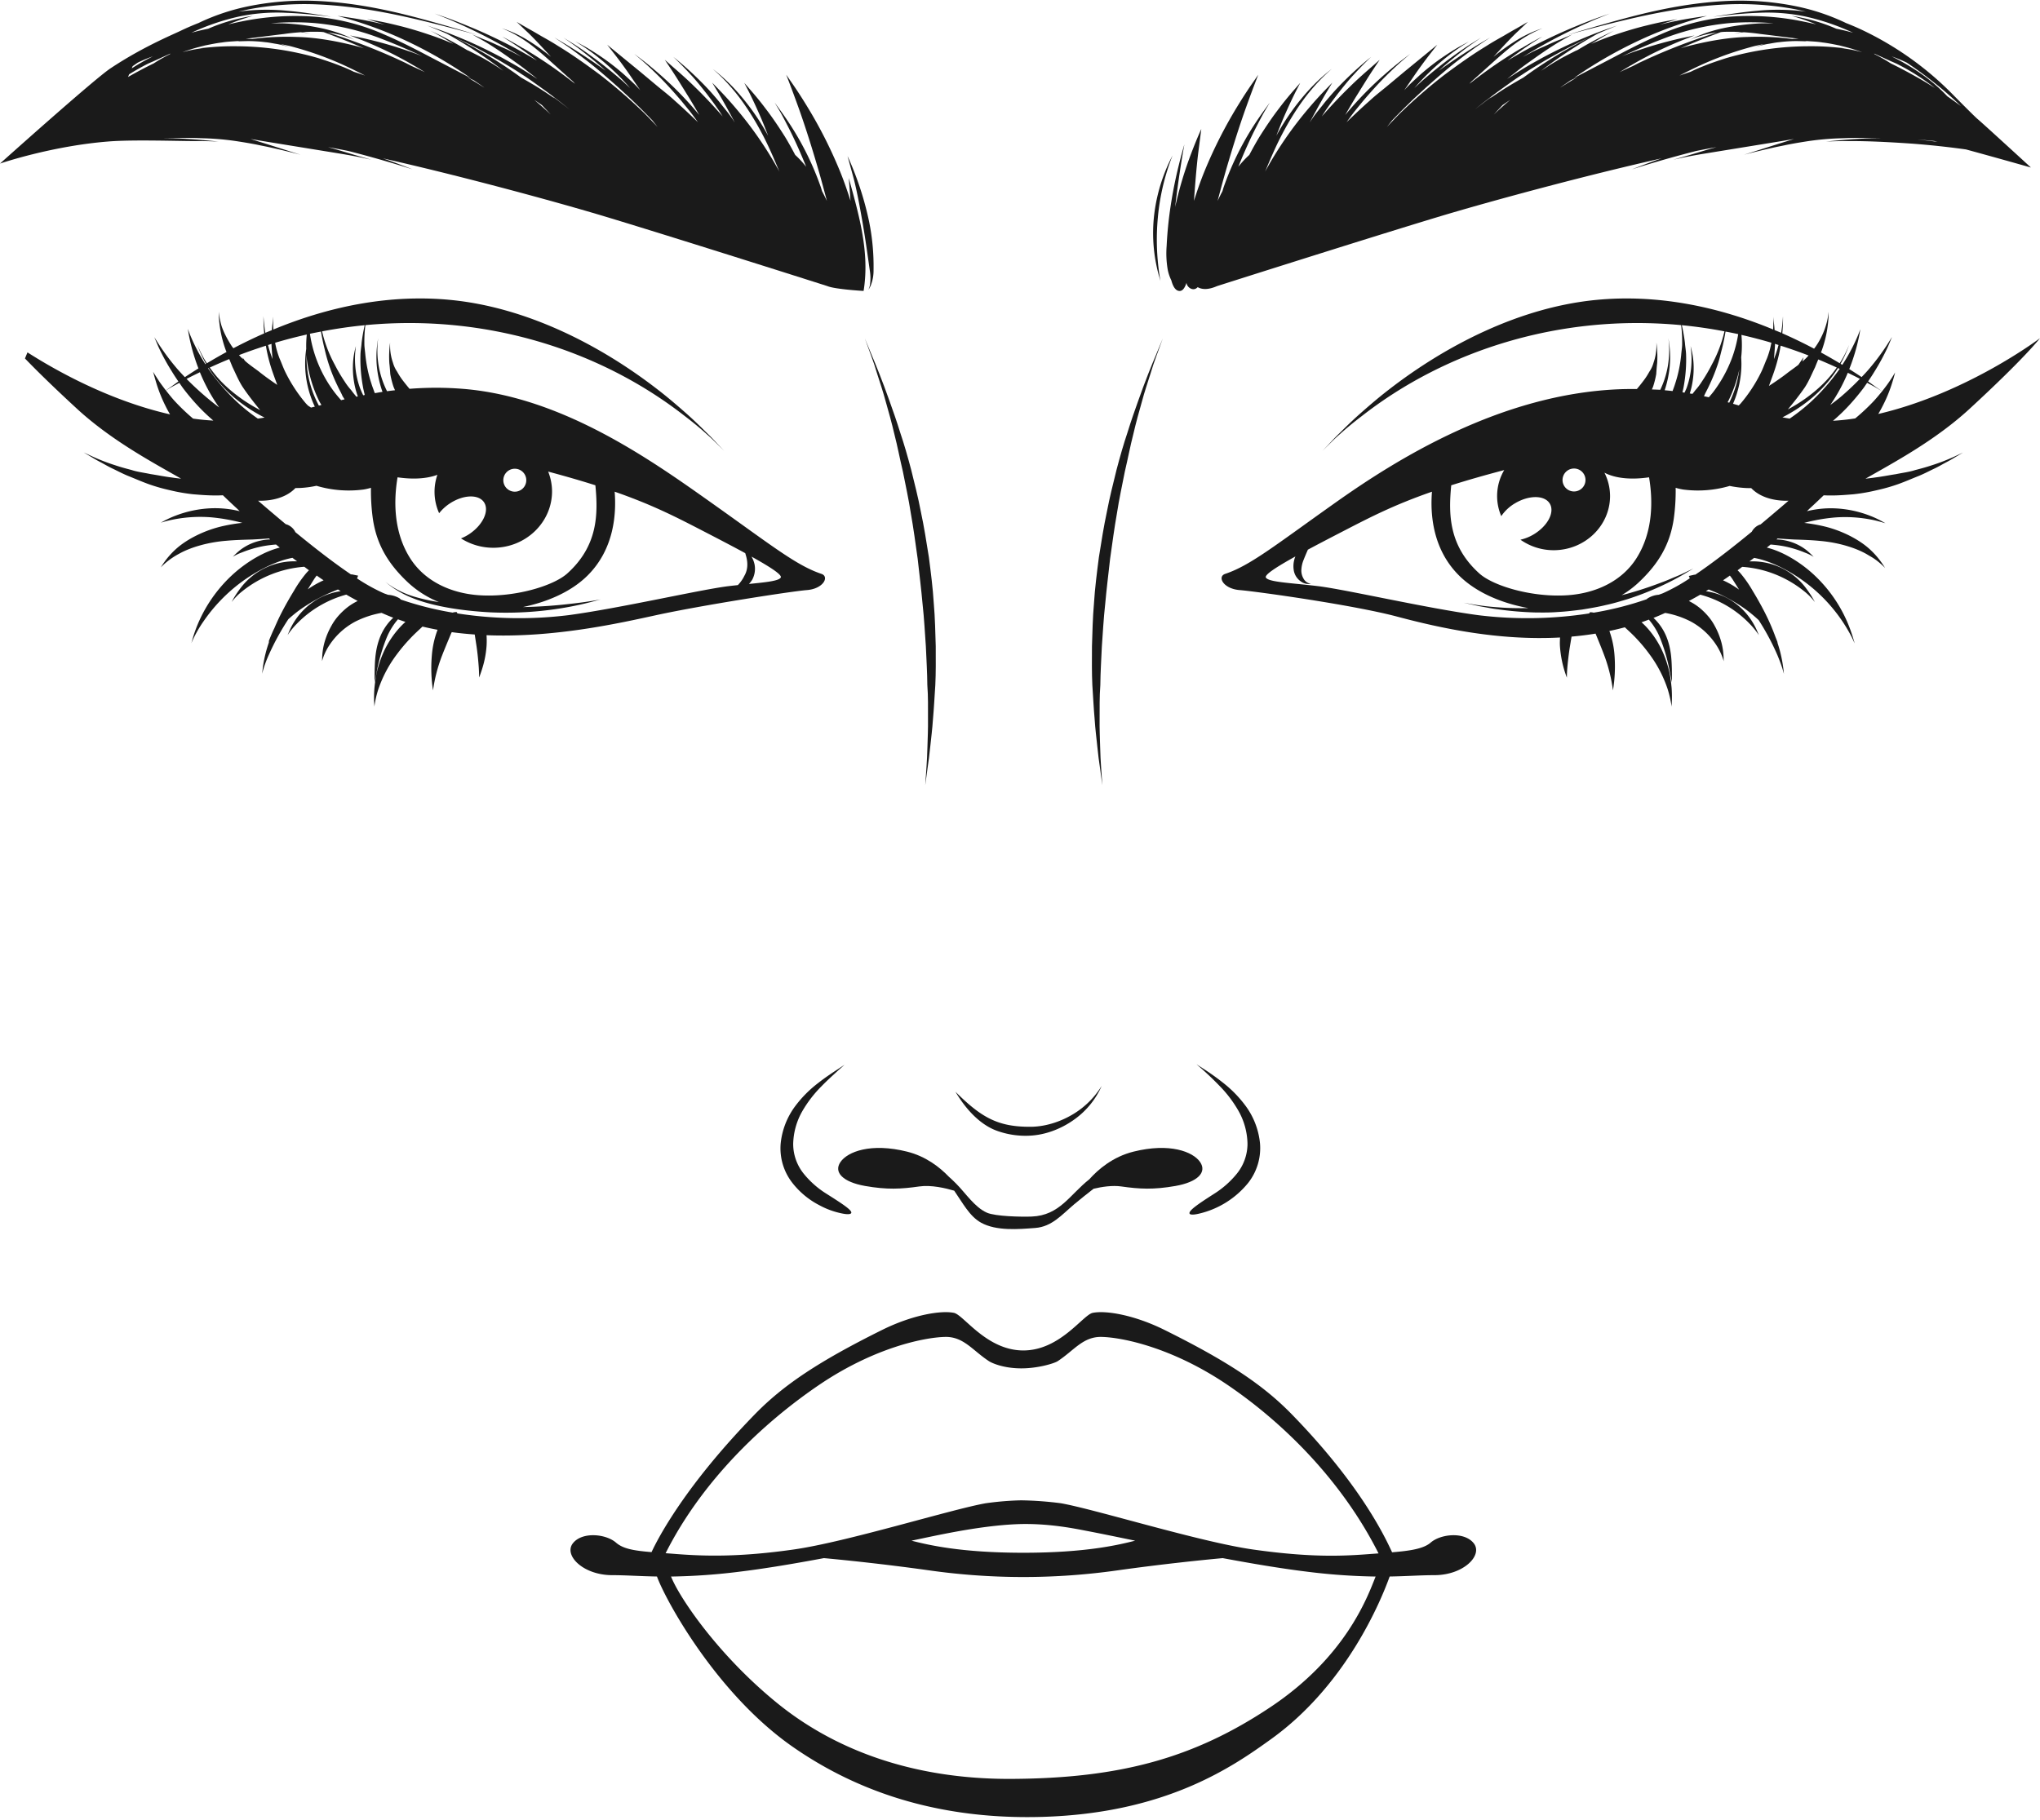 <?xml version="1.0" encoding="UTF-8"?>
<!DOCTYPE svg PUBLIC '-//W3C//DTD SVG 1.0//EN'
          'http://www.w3.org/TR/2001/REC-SVG-20010904/DTD/svg10.dtd'>
<svg height="1071.0" preserveAspectRatio="xMidYMid meet" version="1.0" viewBox="0.0 -0.4 1200.0 1071.0" width="1200.0" xmlns="http://www.w3.org/2000/svg" xmlns:xlink="http://www.w3.org/1999/xlink" zoomAndPan="magnify"
><g data-name="Layer 2"
  ><g data-name="Layer 1" fill="#1a1a1a" id="change1_1"
    ><path d="M666.707,677.229c-12.062,3.015-20.707,10.414-25.947,16.275-11.542,9.106-17.428,21.272-33.899,21.911-5.993.233-21.302-.064-26.352-2.285-7.175-3.155-12.747-11.782-18.078-17.089-1.561-1.554-2.965-2.928-4.348-4.12-5.326-5.551-13.466-11.942-24.467-14.693-21.326-5.331-35.034,0-39.223,6.093-4.189,6.093,1.523,11.805,14.471,14.09,12.947,2.285,21.211,1.815,31.874.291,7.039-1.006,15.54,1.002,20.561,2.491,4.897,7.025,8.988,15.081,15.812,18.837,9.025,4.967,21.918,3.848,31.818,3.099,9.827-.743,15.557-7.681,22.878-13.875,3.765-3.185,7.616-6.168,11.448-9.196,4.87-1.155,11.035-2.114,16.333-1.357,10.663,1.523,18.927,1.994,31.874-.291,12.947-2.284,18.66-7.997,14.471-14.09C701.741,677.229,688.032,671.897,666.707,677.229Z"
      /><path d="M703.815,625.812a184.703,184.703,0,0,1,13.581,12.733,71.343,71.343,0,0,1,11.192,14.81,40.818,40.818,0,0,1,5.237,19.396,28.118,28.118,0,0,1-6.402,17.608,54.506,54.506,0,0,1-13.056,11.542c-8.945,5.73-15.434,10.042-14.613,11.782.337.757,2.371.782,5.626.001a52.456,52.456,0,0,0,28.858-18.091A33.218,33.218,0,0,0,741.189,672.449a44.54,44.54,0,0,0-8.242-21.833,69.994,69.994,0,0,0-13.718-14.094,135.824,135.824,0,0,0-11.097-7.916C705.387,626.829,703.815,625.812,703.815,625.812Z"
      /><path d="M483.174,638.818c3.846-3.967,7.357-7.037,9.747-9.264,2.431-2.181,3.823-3.431,3.823-3.431s-1.558,1.036-4.277,2.843c-2.743,1.786-6.663,4.34-11.128,7.828A69.355,69.355,0,0,0,467.562,650.733a44.215,44.215,0,0,0-8.344,21.719,33.05,33.05,0,0,0,6.87,23.135,48.009,48.009,0,0,0,15.813,13.117,47.16,47.16,0,0,0,13.108,4.828c3.283.714,5.342.633,5.718-.214.749-1.58-5.791-5.758-14.76-11.44a53.347,53.347,0,0,1-13.064-11.523,27.922,27.922,0,0,1-6.322-17.6,40.518,40.518,0,0,1,5.339-19.282A70.731,70.731,0,0,1,483.174,638.818Z"
      /><path d="M637.494,650.715c-7.263,6.167-19.213,11.924-31.601,11.873-18.769.063-28.597-5.367-43.871-20.616,8.882,14.905,18.187,20.719,24.251,22.919a49.466,49.466,0,0,0,19.827,2.913c13.912-.78,26.087-8.349,32.826-15.574a46.828,46.828,0,0,0,7.089-9.629,37.6,37.6,0,0,0,2.012-4.027,41.445,41.445,0,0,1-2.526,3.696A48.73,48.73,0,0,1,637.494,650.715Z"
      /><path d="M685.153,101.141a100.421,100.421,0,0,0-6.365,26.125,93.316,93.316,0,0,0,1.143,26.874c.664,3.38,1.3,6.09,1.873,7.926.524,1.837.816,2.865.816,2.865a140.235,140.235,0,0,1-1.521-37.441,132.897,132.897,0,0,1,5.029-26.009c1.973-6.531,3.642-10.446,3.642-10.446A95.653,95.653,0,0,0,685.153,101.141Z"
      /><path d="M512.342,208.628c1.2,3.17,2.537,7.098,3.904,11.719,1.45,4.59,3.24,9.767,4.799,15.624,1.667,5.82,3.454,12.201,5.072,19.129,1.782,6.883,3.191,14.355,5.027,22.118,1.536,7.833,3.356,16.011,4.668,24.593,1.532,8.543,2.699,17.45,3.993,26.553,1.02,9.141,2.121,18.047,2.888,26.687.958,8.622,1.357,16.984,1.936,24.938.351,7.966.808,15.54.859,22.641.545,7.105.364,13.725.393,19.776.086,6.056-.191,11.524-.321,16.337-.111,4.815-.347,8.954-.583,12.336-.457,6.767-.71,10.512-.71,10.512s.502-3.721,1.409-10.444c.5-3.36,1.072-7.478,1.538-12.282.495-4.8,1.217-10.263,1.611-16.332.549-6.065.889-12.718,1.363-19.877.354-7.161.277-14.818.249-22.883-.256-8.053-.388-16.532-1.162-25.277-.527-8.768-1.677-17.791-2.871-27.024-1.451-9.198-2.876-18.175-4.72-26.758-1.63-8.621-3.769-16.821-5.679-24.643-2.056-7.792-4.171-15.148-6.465-21.935-2.107-6.84-4.338-13.122-6.389-18.845-4.069-11.455-7.746-20.574-10.4-26.821-2.583-6.27-4.013-9.741-4.013-9.741S510.024,202.256,512.342,208.628Z"
      /><path d="M647.255,402.63c.064-7.101.533-14.677.895-22.642.589-7.954.998-16.316,1.961-24.938.773-8.639,1.877-17.545,2.898-26.686,1.294-9.103,2.458-18.011,3.984-26.555,1.307-8.583,3.121-16.763,4.648-24.598,1.826-7.766,3.229-15.241,5.005-22.126,1.611-6.932,3.393-13.315,5.055-19.137,1.554-5.858,3.34-11.038,4.785-15.631,1.371-4.621,2.718-8.545,3.914-11.717,2.325-6.37,3.612-9.897,3.612-9.897s-1.434,3.47-4.023,9.739c-2.658,6.247-6.346,15.363-10.397,26.827-2.046,5.726-4.271,12.009-6.372,18.852-2.288,6.79-4.396,14.148-6.443,21.943-1.901,7.824-4.034,16.025-5.658,24.648-1.839,8.584-3.26,17.561-4.711,26.76-1.194,9.233-2.348,18.256-2.881,27.023-.78,8.745-.921,17.224-1.187,25.277-.039,8.065-.129,15.722.213,22.884.471,7.16.796,13.815,1.338,19.881.385,6.071,1.101,11.536,1.591,16.337.459,4.805,1.029,8.925,1.531,12.286.917,6.723,1.424,10.445,1.424,10.445s-.259-3.746-.725-10.513c-.239-3.382-.473-7.523-.577-12.34-.123-4.814-.394-10.283-.3-16.341C646.873,416.357,646.708,409.736,647.255,402.63Z"
      /><path d="M510.798,170.099a12.443,12.443,0,0,0,1.526-2.813,23.756,23.756,0,0,0,1.531-8.706,131.909,131.909,0,0,0-2.623-28.621,184.35,184.35,0,0,0-8.099-27.557c-2.6-6.867-4.578-10.95-4.578-10.95l3.134,11.405c1.961,7.027,3.849,16.917,5.725,27.807,1.869,10.893,3.201,20.824,4.224,28.029a27.774,27.774,0,0,1,.135,8.428A10.436,10.436,0,0,1,510.798,170.099Z"
      /><path d="M817.454,927.208c10.332-.171,18.324-.789,26.285-.789,17.288,0,28.691-11.77,23.174-18.759-5.518-6.989-19.495-5.518-25.381-.369-4.22,3.693-12.539,4.835-22.653,5.673-3.907-8.396-18.053-39.196-59.077-81.271-16.883-17.316-37.826-31.206-74.766-49.551-17.674-8.776-34.424-11.637-42.262-10.061-5.719,1.15-19.173,22.119-40.819,22.119-21.646,0-35.101-20.969-40.82-22.119-7.837-1.576-24.588,1.285-42.261,10.061-36.941,18.344-57.883,32.235-74.766,49.551-41.024,42.075-56.935,72.773-60.843,81.169-10.115-.838-16.667-1.878-20.888-5.571-5.885-5.149-19.863-6.62-25.38.369-5.518,6.989,5.885,18.759,23.173,18.759,7.961,0,15.953.618,26.285.789,5.035,13.963,35.203,69.186,80.003,100.307,29.933,20.793,76.762,43.112,146.446,41.139,73.161-2.071,112.493-29.702,135.011-45.928C792.177,990.834,812.419,941.171,817.454,927.208ZM481.615,814.62c32.468-22.078,61.965-28.1,74.27-28.381,10.983-.25,16.218,7.985,25.889,14.286,1.805,1.176,8.546,4.152,18.713,4.216,10.045.063,19.699-2.944,21.653-4.216,9.67-6.301,14.906-14.536,25.888-14.286,12.305.28,41.802,6.303,74.27,28.381,32.354,22,66.941,55.919,88.612,98.991-16.362,1.211-35.315,3.169-73.738-2.273-31.162-4.414-92.429-23.541-113.028-27.22a204.159,204.159,0,0,0-23.491-1.734,178.317,178.317,0,0,0-20.886,1.734c-20.598,3.679-81.866,22.806-113.028,27.22-31.163,4.413-51.393,4.047-69.785,2.574-1.907-.153-3.676-.282-5.413-.411C413.212,870.43,449.261,836.62,481.615,814.62Zm186.127,91.508c-9.711,2.46-28.796,7.107-65.785,7.107s-56.075-4.647-65.786-7.107c13.056-2.69,38.568-8.628,61.413-9.683,18.576-.856,35.558,2.772,41.275,3.858C646.668,901.786,656.618,903.835,667.742,906.128Zm-72.83,140.165c-59.564.281-105.196-18.094-137.912-44.738-34.576-28.159-57.357-61.859-62.268-74.323a364.672,364.672,0,0,0,41.582-3.02c14.717-1.823,31.511-4.667,48.355-7.818,11.566,1.07,34.786,3.411,61.688,7.172a394.351,394.351,0,0,0,111.2,0c26.902-3.761,50.122-6.101,61.688-7.172,16.843,3.15,33.637,5.995,48.355,7.818a364.683,364.683,0,0,0,41.582,3.02c-4.912,12.464-17.655,47.326-61.817,76.797C702.433,1034.012,658.911,1045.991,594.912,1046.293Z"
      /><path d="M45.256,240.09C65.715,258.935,90.353,271.965,106.533,281.252c-1.837-.208-3.666-.413-5.447-.689-4.335-.54-8.462-1.405-12.462-2.005-3.938-.837-7.818-1.277-11.24-2.417-3.495-.905-6.748-1.802-9.668-2.795a116.515,116.515,0,0,1-13.64-5.287c-3.141-1.459-4.884-2.269-4.884-2.269s1.656.98,4.637,2.746c1.483.91,3.316,1.994,5.514,3.126,2.18,1.166,4.614,2.627,7.453,3.93,2.815,1.358,5.859,2.99,9.299,4.33,3.419,1.388,7.061,2.972,10.991,4.414a104.283,104.283,0,0,0,12.61,3.642,106.155,106.155,0,0,0,13.905,2.445c4.824.399,9.539.769,14.105.688,1.161.023,2.277-.056,3.415-.09,4.809,4.663,8.898,8.368,8.301,7.817.468.474,1.069,1.049,1.565,1.545a60.536,60.536,0,0,0-16.352-1.732,65.63,65.63,0,0,0-21.211,4.307,57.24,57.24,0,0,0-8.777,4.175,73.165,73.165,0,0,1,9.333-2.221,81.421,81.421,0,0,1,20.55-.894,110.553,110.553,0,0,1,18.006,3.228,99.439,99.439,0,0,0-10.87,1.773c-11.229,2.422-21.819,7.875-28.151,13.621a47.97,47.97,0,0,0-6.818,7.631,37.301,37.301,0,0,0-2.089,3.201,28.407,28.407,0,0,1,2.74-2.614,44.145,44.145,0,0,1,8.109-5.489c7.051-3.923,17.255-6.756,27.674-7.585,5.214-.478,10.487-.604,15.484-.747,3.394-.177,6.579-.379,9.614-.618.222.193.429.379.653.573a29.152,29.152,0,0,0-4.264.432,30.611,30.611,0,0,0-13.26,5.737,44.168,44.168,0,0,0-4.364,4.028,28.766,28.766,0,0,1,5.242-2.515,67.352,67.352,0,0,1,12.995-3.796c2.498-.429,4.906-.718,7.139-.887.705.594,1.484,1.206,2.208,1.806-8.869,2.221-18.572,7.826-26.693,14.968a83.531,83.531,0,0,0-20.189,27.023,82.057,82.057,0,0,0-3.98,10.27c-.741,2.531-1.165,3.983-1.165,3.983a71.89,71.89,0,0,1,7.299-13.04,97.076,97.076,0,0,1,22.285-23.005c9.325-6.826,19.774-11.856,27.721-13.701.752-.186,1.462-.331,2.17-.477.885.691,1.846,1.385,2.753,2.079a39.723,39.723,0,0,0-33.568,16.12,53.671,53.671,0,0,0-4.955,7.812,35.502,35.502,0,0,1,6.387-6.439,66.386,66.386,0,0,1,36.349-14.311c.934.689,1.807,1.374,2.762,2.062-.601.585-1.198,1.212-1.782,1.895a73.655,73.655,0,0,0-7.087,10.235c-2.335,3.818-4.732,7.978-6.951,12.254-1.719,3.28-3.246,6.62-4.645,9.915-.071.138-.165.302-.235.438-2.167,4.723-3.247,7.783-3.247,7.783s.291-.44.701-1.059c-.932,2.674-1.756,5.265-2.313,7.59a73.154,73.154,0,0,0-1.631,8.57c-.243,2.076-.382,3.27-.382,3.27a67.77,67.77,0,0,1,3.972-11.188,147.463,147.463,0,0,1,11.473-20.929,88.637,88.637,0,0,1,6.933-5.633,100.788,100.788,0,0,1,17.875-10.03c1.515-.659,2.97-1.249,4.359-1.804.533.33,1.063.66,1.601.988a38.969,38.969,0,0,0-13.068,4.383A40.494,40.494,0,0,0,170.024,371.269c-.546,1.302-.854,2.037-.854,2.037a43.679,43.679,0,0,1,5.1-6.335,62.641,62.641,0,0,1,15.025-11.622,63.314,63.314,0,0,1,14.397-5.88c2.186,1.289,4.453,2.503,6.708,3.742a33.79,33.79,0,0,0-6.968,4.474,41.866,41.866,0,0,0-4.827,4.788,32.323,32.323,0,0,0-3.659,5.347,43.441,43.441,0,0,0-4.221,10.331,38.209,38.209,0,0,0-1.179,7.586c-.089,1.829-.083,2.857-.083,2.857a32.34,32.34,0,0,1,4.192-9.216A41.65,41.65,0,0,1,208.857,365.416a55.802,55.802,0,0,1,15.589-5.206c2.277.996,4.555,1.981,6.877,2.847a31.609,31.609,0,0,0-7.379,10.487c-3.163,7.327-3.355,14.476-3.533,19.433-.123,5.001-.036,8.078-.036,8.078s.61-3.1,1.554-7.9a107.532,107.532,0,0,1,5.44-18.142,40.081,40.081,0,0,1,6.723-11.005c1.466.513,2.925,1.048,4.405,1.512a46.435,46.435,0,0,0-3.86,3.866,55.842,55.842,0,0,0-7.652,11.133,63.454,63.454,0,0,0-4.788,12.482,42.474,42.474,0,0,0-1.239,5.965c-.333,1.898-.501,3.711-.693,5.363a70.089,70.089,0,0,0-.208,8.007c.111,1.909.175,3.007.175,3.007a55.825,55.825,0,0,1,2.434-10.537,72.857,72.857,0,0,1,10.849-20.289,97.843,97.843,0,0,1,7.682-9.131c2.546-2.736,5.248-5.121,7.33-7.113q4.412,1.066,8.865,1.885a54.948,54.948,0,0,0-3.391,15.433,86.485,86.485,0,0,0,.705,20.257,92.997,92.997,0,0,1,4.791-19.105c1.826-4.843,3.979-9.863,5.757-14.171.162-.375.322-.665.485-1.013,4.5.621,9.005,1.06,13.509,1.379.008.042.012.086.02.128.32,2.069.665,4.301,1.019,6.596.678,4.521,1.093,9.145,1.347,12.68.218,3.529.207,5.931.207,5.931s.891-2.217,1.951-5.694a58.046,58.046,0,0,0,2.44-13.163,48.288,48.288,0,0,0-.037-6.064c39.914,1.588,78.278-7.111,99.847-11.807,26.312-5.728,79.019-13.977,88.682-14.752,9.665-.776,13.268-7.925,8.465-9.532-14.678-4.911-28.952-16.465-64.516-41.686-35.564-25.221-87.549-62.22-145.733-67.127a196.976,196.976,0,0,0-32.035-.069c-1.258-1.493-2.484-3.002-3.621-4.487a40.835,40.835,0,0,1-3.65-5.558,18.094,18.094,0,0,1-2.505-5.392,30.05,30.05,0,0,1-1.643-8.541c-.067-2.069-.013-3.222-.013-3.222a60.144,60.144,0,0,0-.443,12.163c.23,1.889.397,3.995.549,6.352a52.01,52.01,0,0,0,1.822,7.245c.256.762.628,1.514.963,2.27-1.569.187-3.154.361-4.69.578a53.111,53.111,0,0,1-4.8-14.221,55.454,55.454,0,0,1-.833-12.363c.157-2.94.42-4.554.42-4.554s-.337,1.597-.668,4.534a59.563,59.563,0,0,0-.065,12.543,64.068,64.068,0,0,0,3.264,14.442c-1.509.232-2.969.504-4.45.76a4.387,4.387,0,0,1-.412-.91c-.522-1.518-1.136-2.993-1.58-4.492a76.654,76.654,0,0,1-2.35-8.748c-.596-2.839-.983-5.578-1.268-8.159-.21-2.581-.648-5.009-.59-7.234a76.389,76.389,0,0,1,.579-10.471c70.894-6.767,138.309,14.691,187.981,53.558,5.15,3.918,9.425,7.506,12.807,10.572,3.464,2.976,5.869,5.592,7.625,7.235,1.712,1.688,2.612,2.575,2.612,2.575s-.872-.913-2.534-2.652c-1.701-1.699-4.01-4.411-7.32-7.565-3.249-3.221-7.219-7.172-12.089-11.502-4.882-4.302-10.482-9.199-17.002-14.229-34.055-26.401-77.556-48.678-122.618-52.89-34.166-3.194-69.364,3.268-103.58,17.473-.066-1.134-.11-2.195-.131-3.091a40.339,40.339,0,0,1,.144-4.501s-.272,1.582-.575,4.48c-.123.988-.218,2.183-.3,3.469-1.279.536-2.563,1.033-3.84,1.591-.271-1.633-.49-3.152-.63-4.405-.399-3.451-.466-5.38-.466-5.38s-.083,1.925.074,5.41c.057,1.322.179,2.936.347,4.685q-9.135,4.022-18.153,8.766c-.315-.438-.686-.876-.983-1.31-3.476-5.396-5.834-10.441-6.583-14.204a38.452,38.452,0,0,1-1.015-5.948,46.539,46.539,0,0,0,.29,6.073,69.747,69.747,0,0,0,3.606,15.917c.187.544.436,1.127.644,1.68q-5.802,3.165-11.536,6.621a56.376,56.376,0,0,1-3.405-5.983c-1.488-3.063-2.174-4.829-2.174-4.829s.598,1.792,1.939,4.938a57.992,57.992,0,0,0,3.119,6.185c-.122.074-.245.145-.367.22a110.507,110.507,0,0,1-7.626-14.085c-.933-2.096-1.612-3.773-2.034-4.93-.461-1.149-.707-1.763-.707-1.763s.123.648.352,1.861c.191,1.227.533,3.012,1.035,5.282a113.835,113.835,0,0,0,4.898,16.125c-2.672,1.675-5.334,3.384-7.98,5.149-1.74-1.817-3.398-3.61-4.867-5.332a136.977,136.977,0,0,1-9.852-13.104c-2.103-3.281-3.27-5.102-3.27-5.102s.853,1.993,2.393,5.588a129.747,129.747,0,0,0,7.962,14.628c1.135,1.883,2.449,3.858,3.834,5.883-2.12,1.494-3.847,2.8-5.181,3.691-.962.672-1.685,1.176-2.19,1.528-.171-.222-.411-.488-.577-.706-1.488-2.029-2.871-3.786-3.833-5.337-1.998-3.064-3.098-4.887-3.098-4.887s.529,2.028,1.586,5.604a86.041,86.041,0,0,0,5.711,14.526c.777,1.593,1.678,3.245,2.659,4.925-35.938-8.193-67.37-25.929-83.857-36.476L14.685,210.522C21.054,217.132,30.767,226.743,45.256,240.09ZM181.038,346.365c1.304-2.099,2.523-4.096,3.59-5.771.562-.904,1.103-1.596,1.65-2.342,1.348.936,2.682,1.872,4.066,2.799A55.731,55.731,0,0,0,181.038,346.365Zm262.825-14.639a15.27,15.27,0,0,0-1.81-4.624c11.165,6.198,18.113,10.729,17.208,12.319-1.143,2.008-8.431,2.745-18.701,3.776a17.419,17.419,0,0,0,1.876-2.412A13.563,13.563,0,0,0,443.862,331.726ZM302.803,275.403a6.751,6.751,0,1,1-6.725,6.751A6.738,6.738,0,0,1,302.803,275.403Zm-68.948,5.045c8.528,1.242,16.801.999,23.427-1.471a30.694,30.694,0,0,0,1.035,22.592,26.52,26.52,0,0,1,5.967-5.525c8.006-5.399,17.153-5.806,20.429-.911,3.277,4.895-.557,13.241-8.564,18.639a27.372,27.372,0,0,1-4.977,2.622,35.352,35.352,0,0,0,19.003,5.508c19.087,0,34.562-14.878,34.562-33.23a31.852,31.852,0,0,0-2.282-11.588c10.543,2.827,19.702,5.494,27.769,8.054,1.644,16.984,1.524,35.615-16.519,51.873-8.29,7.47-31.409,14.258-51.973,12.82-17.224-1.205-32.096-8.676-40.351-21.588C231.296,312.469,231.606,293.859,233.855,280.449Zm-15.642,6.168a119.241,119.241,0,0,0,1.121,18.294c2.272,15.407,9.266,26.854,21.1,37.819a59.439,59.439,0,0,0,17.728,11.12,103.379,103.379,0,0,1-14.733-3.259,53.219,53.219,0,0,1-12.636-5.727,38.537,38.537,0,0,1-4.151-2.997,46.806,46.806,0,0,0,4.018,3.195,58.786,58.786,0,0,0,12.392,6.586c11.105,4.452,27.452,7.307,45.537,8.259a203.533,203.533,0,0,0,46.186-3.221c5.83-1.074,10.478-2.254,13.681-3.079,3.188-.857,4.958-1.332,4.958-1.332s-7.177,1.483-18.891,2.728c-7.412.864-16.658,1.584-26.984,1.799,14.148-2.94,28.286-8.834,38.074-18.555,15.479-15.372,17.034-35.845,15.95-49.336,22.291,7.766,35.912,14.807,51.697,22.962,9.265,4.786,17.874,9.272,25.112,13.208.124.41.239.781.371,1.235,1.055,3.536,1.506,7.968-.86,12.054a20.989,20.989,0,0,1-3.85,5.501c-1.725.184-3.487.378-5.31.595-16.236,1.94-63.794,12.985-94.231,17.08a237.563,237.563,0,0,1-65.431-1.01l-.407-.805a8.035,8.035,0,0,0-2.416.326,190.831,190.831,0,0,1-30.437-7.676,5.429,5.429,0,0,0-.88-.785,15.026,15.026,0,0,0-6.675-2.007c-.85-.343-1.749-.6-2.591-.958a108.735,108.735,0,0,1-15.636-8.692c.009-.021.016-.036.025-.057l.613-1.569-3.388-.695c-.251-.051-.602-.034-.878-.071-10.358-7.004-21.782-15.92-32.714-24.896-.043-.099-.036-.173-.084-.274a9.101,9.101,0,0,0-4.648-4.091c-.276-.128-.58-.159-.863-.265-5.738-4.786-11.242-9.477-16.277-13.801,8.617.239,16.837-2.052,21.977-7.45,1.238-.015,2.487-.019,3.655-.1a58.879,58.879,0,0,0,8.699-1.238,66.544,66.544,0,0,0,27.728,2.198A34.724,34.724,0,0,0,218.213,286.617Zm-3.691-95.668a98.37,98.37,0,0,0-1.81,10.354c-.133,2.253-.655,4.735-.687,7.423-.07,2.686-.012,5.565.206,8.596a90.795,90.795,0,0,0,1.204,9.492c.258,1.65.7,3.289,1.07,4.977.019.068.03.142.047.21-.302.059-.591.127-.892.187a47.53,47.53,0,0,1-2.055-4.718,49.234,49.234,0,0,1-2.62-12.389,51.279,51.279,0,0,1,.014-8.65c.188-2.047.354-3.183.354-3.183s-.329,1.094-.775,3.119a45.311,45.311,0,0,0-.989,8.755,50.242,50.242,0,0,0,1.479,13.097c.374,1.513.865,3.068,1.417,4.634-.282.06-.566.117-.847.177-1.033-1.269-2.087-2.524-3.015-3.818a36.764,36.764,0,0,1-3.816-5.032,96.113,96.113,0,0,1-5.946-10.107,78.038,78.038,0,0,1-7.409-19.503Q202.035,192.168,214.521,190.948Zm-25.701,3.748c.49,2.97,1.169,6.468,2.182,10.501a98.227,98.227,0,0,0,7.539,21.408c.877,1.981,2.027,3.859,2.919,5.981.371.668.834,1.324,1.236,1.986q-1.028.24-2.047.484c-1.495-1.669-2.928-3.379-4.25-5.138A75.265,75.265,0,0,1,182.31,195.991C184.482,195.517,186.651,195.115,188.821,194.696ZM187.604,235.276c.433.881.973,1.75,1.449,2.627-.489.123-.988.246-1.475.369a61.248,61.248,0,0,1-7.142-24.381c-.137-1.995-.156-3.796-.123-5.436.079,1.088.141,2.156.28,3.311A76.127,76.127,0,0,0,187.604,235.276Zm-7.141-38.847a65.307,65.307,0,0,0-.329,8.422,61.694,61.694,0,0,0-.635,9.078,58.964,58.964,0,0,0,5.699,24.939c-.747.188-1.488.371-2.232.558-.604-.382-1.234-.812-1.849-1.214-.428-.492-.897-.89-1.318-1.396a89.388,89.388,0,0,1-11.623-17.636c-1.501-2.95-2.504-5.924-3.724-8.672a48.208,48.208,0,0,1-2.376-7.997c-.1-.427-.155-.813-.241-1.229C168.046,199.426,174.259,197.827,180.463,196.428Zm-20.738,5.518c.001.293-.005.552-.003.851.133,2.451.35,5.177.615,8.075-.73-1.89-1.385-3.741-1.915-5.496-.295-.962-.521-1.857-.763-2.767C158.347,202.392,159.036,202.158,159.725,201.946Zm-3.318,1.064c.154.906.294,1.789.483,2.75a96.494,96.494,0,0,0,2.55,9.983c1.01,3.268,2.331,6.678,3.645,10.323-3.839-2.6-7.522-5.201-10.865-7.919-2.813-2.104-5.721-4.06-8.16-6.278-.861-1.236-1.344-1.943-1.344-1.943s.098.382.292,1.052a29.531,29.531,0,0,1-2.401-2.437C145.866,206.511,151.136,204.7,156.406,203.011Zm-21.557,7.873c.612,1.488,1.243,2.996,1.886,4.602,1.769,3.603,3.417,7.693,5.782,11.463,3.156,4.747,6.785,9.398,10.516,13.958-11.853-6.187-21.214-14.159-26.961-21.478-.98-1.223-1.867-2.41-2.681-3.558Q129.111,213.233,134.85,210.884Zm-12.159,5.303c.78,1.237,1.631,2.518,2.587,3.85a78.451,78.451,0,0,0,14.995,15.519,91.621,91.621,0,0,0,15.36,9.738c-1.313.211-2.622.435-3.946.617a109.019,109.019,0,0,1-12.404-9.926,122.707,122.707,0,0,1-16.89-19.663C122.492,216.276,122.592,216.234,122.691,216.187Zm-5.099,2.43c.021.05.034.094.055.144a103.808,103.808,0,0,0,11.276,20.581,173.945,173.945,0,0,1-19.177-16.8C112.356,221.176,114.974,219.894,117.592,218.618Zm-19.983,10.72c.524-.324,1.275-.789,2.267-1.403,1.868-1.066,3.744-2.05,5.617-3.068.68.985,1.337,1.95,2.061,2.974,2.52,3.335,5.373,6.791,8.582,10.26a108.407,108.407,0,0,0,9.367,8.966c-3.877-.198-7.846-.573-11.927-1.164a122.047,122.047,0,0,1-11.248-10.799C100.542,233.061,99.015,231.153,97.609,229.337Z"
      /><path d="M1163.376,69.717c-1.573-1.28-10.983-10.779-15.116-14.963a187.048,187.048,0,0,0-52.008-37.102c-3.502-1.695-7.019-3.183-10.531-4.565-.184-.09-.339-.18-.525-.269a127.162,127.162,0,0,0-29.63-9.719,164.693,164.693,0,0,0-38.084-2.997c-27.194,1.072-51.096,7.382-68.12,12.042C932.313,16.929,921.862,20.181,921.862,20.181s10.544-2.958,27.701-7.269c17.145-4.168,41.089-9.791,67.988-10.792A175.622,175.622,0,0,1,1055.216,4.887c2.462.47,4.826,1.01,7.153,1.57a122.965,122.965,0,0,0-28.548-.538c-8.152.724-14.676,1.759-19.187,2.436-4.503.705-6.998,1.096-6.998,1.096s2.509-.281,7.039-.788c4.532-.476,11.098-1.197,19.222-1.51a109.091,109.091,0,0,1,28.225,2.192,136.62,136.62,0,0,1,27.949,9.541c-3.157-.92-6.496-1.7-9.925-2.395a102.745,102.745,0,0,0-17.739-5.888c-5.189-1.187-8.428-1.67-8.428-1.67a132.82,132.82,0,0,1,14.386,5.022c-2.562-.611-5.158-1.208-7.866-1.74a157.601,157.601,0,0,0-42.44-2.826,127.099,127.099,0,0,0-41.24,10.432c-12.028,5.122-22.303,10.742-31.008,15.264-8.411,4.392-15.232,7.953-20.078,10.483a257.293,257.293,0,0,1,46.172-25.635,238.161,238.161,0,0,1,23.154-8.37c5.709-1.733,9.023-2.602,9.023-2.602s-3.387.426-9.311,1.378c-4.731.75-11.123,1.955-18.574,3.801,2.229-.731,4.167-1.337,5.74-1.794,3.037-.924,4.725-1.437,4.725-1.437s-1.739.299-4.869.837c-3.141.524-7.655,1.467-13.189,2.847-5.547,1.34-12.085,3.236-19.243,5.693-4.283,1.415-8.786,3.193-13.368,5.141,8.231-5.051,13.525-7.791,13.525-7.791s-1.509.715-4.224,2.001c-2.714,1.303-6.601,3.276-11.318,5.883-1.831,1.016-3.872,2.23-5.922,3.459-.501.238-.983.422-1.485.665-3.888,2.005-7.743,3.868-11.255,6.045-3.125,1.802-6.01,3.738-8.8,5.601.867-.661,1.773-1.414,2.628-2.045,6.091-4.579,11.814-8.392,16.674-11.512,6.304-3.992,11.164-6.754,13.841-8.224,2.263-1.003,4.287-1.867,5.95-2.531l5.716-2.353s-2.083.724-5.84,2.028c-3.773,1.277-9.158,3.345-15.722,6.128-6.577,2.755-14.253,6.416-22.583,10.866-4.112,2.313-8.488,4.66-12.821,7.427-2.554,1.548-5.186,3.3-7.79,4.98,1.544-1.239,3.081-2.478,4.597-3.597,3.735-3.139,7.471-5.707,10.853-8.115,6.752-4.833,12.43-8.531,16.476-10.855,4.059-2.315,6.309-3.598,6.309-3.598s-2.386,1.01-6.691,2.832c-2.204.825-4.845,1.948-7.869,3.361-3.013,1.426-6.609,2.791-10.296,4.832-1.358.686-2.798,1.456-4.231,2.221A318.562,318.562,0,0,1,926.582,16.356c6.202-2.915,11.295-5.139,14.862-6.551,3.554-1.442,5.525-2.241,5.525-2.241s-2.007.706-5.625,1.98c-3.634,1.247-8.831,3.231-15.183,5.862-6.364,2.61-13.82,6.017-21.949,10.127-5.575,2.811-11.47,6.165-17.45,9.747,2.118-1.633,4.18-3.193,6.064-4.544,4.307-3.117,7.894-5.514,10.422-7.088,2.512-1.595,3.908-2.483,3.908-2.483s-4.724,2.369-12.218,6.854c.056-.046.25-.207.25-.207s-4.672,2.638-11.915,7.413c-5.254,3.451-11.824,8.137-18.897,13.684.374-.436.726-.828,1.098-1.259,10.995-9.635,20.4-18.883,28.371-24.137a69.634,69.634,0,0,1,9.775-5.624c2.42-1.135,3.821-1.63,3.821-1.63s-1.429.397-3.932,1.369a70.714,70.714,0,0,0-10.238,4.977,120.409,120.409,0,0,0-14.749,10.431c.097-.104.207-.23.304-.334,5.748-6.217,10.578-11.484,14.241-14.828,3.608-3.43,5.673-5.392,5.673-5.392s-2.468,1.424-6.781,3.913c-2.199,1.199-4.816,2.735-7.829,4.505-3.06,1.711-6.516,3.66-10.142,5.997-7.407,4.485-15.68,10.283-24.403,16.798A312.285,312.285,0,0,0,823.797,66.045c-2.732,2.718-5.384,5.505-7.99,8.313q1.514-1.944,3.077-3.914c3.155-3.24,6.248-6.436,9.356-9.407,3.58-3.598,7.246-6.848,10.667-10.025,6.986-6.189,13.338-11.748,18.991-16.02,5.599-4.338,10.252-7.715,13.56-9.903,3.285-2.221,5.108-3.453,5.108-3.453s-1.89,1.126-5.297,3.158c-3.427,2.011-8.306,5.061-14.236,8.996-3.258,2.182-6.867,4.659-10.667,7.401,2.879-2.619,5.636-4.987,8.204-7.055,4.948-4.027,9.084-7.144,12.026-9.173,2.926-2.049,4.551-3.187,4.551-3.187s-1.682,1.051-4.712,2.946c-3.063,1.856-7.359,4.764-12.543,8.537-5.202,3.754-11.159,8.549-17.581,14.13-1.399,1.31-2.854,2.648-4.313,4.018a141.319,141.319,0,0,1,18.456-17.794,118.115,118.115,0,0,1,9.878-7.169c2.422-1.569,3.769-2.442,3.769-2.442s-1.41.767-3.946,2.148c-2.564,1.348-6.159,3.52-10.474,6.408a137.559,137.559,0,0,0-14.46,11.185c-2.506,2.362-5.283,4.722-7.837,7.488-.457.452-.889.961-1.337,1.431,1.519-2.216,3.079-4.493,4.462-6.51,4.227-6.264,8.001-11.299,10.7-14.773,2.712-3.467,4.264-5.45,4.264-5.45S837.634,32.346,825.916,41.938c-2.927,2.448-6.097,5.098-9.448,7.9-3.359,2.811-7.097,5.626-10.6,8.873-4.55,4.01-9.181,8.359-13.789,12.833.713-.971,1.428-2.022,2.147-2.962,2.443-3.403,5.081-6.466,7.498-9.464,4.99-5.864,9.686-10.999,13.85-15.097,4.149-4.111,7.635-7.328,10.135-9.439,2.48-2.132,3.858-3.317,3.858-3.317s-1.446,1.1-4.051,3.081c-2.628,1.962-6.313,4.96-10.743,8.816a205.464,205.464,0,0,0-23.474,24.107c2.578-4.483,5.071-8.712,7.422-12.455,3.739-6.031,6.877-11.109,9.208-14.566,2.321-3.475,3.649-5.464,3.649-5.464s-1.798,1.581-4.937,4.344c-3.151,2.766-7.731,6.69-12.872,11.77-4.967,4.808-10.556,10.694-16.233,17.216,1.136-1.826,2.257-3.634,3.492-5.291,1.776-2.647,3.682-5.06,5.427-7.417,3.599-4.626,6.936-8.75,9.984-11.995,6.009-6.575,10.109-10.302,10.109-10.302s-4.396,3.355-10.97,9.45C792.316,45.625,788.482,49.358,784.49,53.767c-1.95,2.24-4.037,4.572-6.03,7.125-2.004,2.542-4.173,5.122-6.168,7.929-.666.956-1.215,1.899-1.847,2.854,1.12-2.167,2.225-4.264,3.292-6.184,2.835-5.24,5.332-9.565,7.148-12.55,1.805-3.002,2.838-4.72,2.838-4.72s-1.4,1.442-3.844,3.958c-2.442,2.53-5.914,6.187-9.814,10.821a220.378,220.378,0,0,0-25.392,36.67c-.188.345-.35.7-.53,1.048,1.946-4.731,4.015-9.612,6.363-14.689C757.137,71.808,764.976,59.812,771.716,51.992a103.943,103.943,0,0,1,8.402-8.89c2.118-1.972,3.339-3.013,3.339-3.013s-1.272.974-3.497,2.834a108.719,108.719,0,0,0-8.939,8.446,136.917,136.917,0,0,0-20.24,28.139c1.896-4.942,3.793-9.645,5.609-13.68,2.348-5.286,4.441-9.67,5.982-12.699,1.561-3.024,2.455-4.756,2.455-4.756s-1.286,1.472-3.531,4.042c-2.243,2.583-5.443,6.311-8.975,11.039-3.62,4.676-7.508,10.387-11.478,16.686-2.035,3.363-4.025,6.93-5.95,10.603a59.532,59.532,0,0,0-6.469,6.977c3.633-9.06,7.307-17.093,10.497-23.28,2.321-4.543,4.246-8.221,5.754-10.652,1.457-2.461,2.267-3.828,2.267-3.828s-.935,1.287-2.615,3.602c-1.685,2.32-4.109,5.7-6.9,10.023a171.572,171.572,0,0,0-17.624,36.149c-.277.802-.461,1.568-.721,2.366q-1.494,2.801-2.848,5.726c1.188-4.506,2.405-9.076,3.686-13.686,4.296-15.225,9.109-30.425,13.193-41.736,4.071-11.308,7.057-18.837,7.057-18.837s-1.154,1.664-3.167,4.567c-2.027,2.907-4.862,7.109-8.051,12.298a266.925,266.925,0,0,0-20.387,39.861c-2.38,5.826-4.414,11.712-6.225,17.498.685-9.97,1.489-19.683,2.384-27.266,1.149-8.991,1.921-15.031,1.921-15.031s-2.568,5.526-5.832,14.11a222.845,222.845,0,0,0-9.551,31.844c2.414-20.87,5.421-36.853,5.421-36.853s-1.425,4.667-3.312,12.335a263.859,263.859,0,0,0-5.656,30.34c-.731,5.989-1.194,11.721-1.447,16.941a56.171,56.171,0,0,0,.625,14.016,24.755,24.755,0,0,0,2.118,6.306c1.044,3.978,2.691,6.313,4.964,6.274,1.739-.049,2.998-1.832,3.956-4.813.272,2.631,3.557,4.933,5.947,3.136.247-.186.417-.381.655-.567,3.258,1.842,7.3,1.144,11.418-.637,0,0,85.734-27.304,129.356-40.501,31.261-9.457,87.868-24.719,132.117-34.651-.975.341-2.066.709-2.972,1.032-8.985,3.22-14.45,5.442-14.45,5.442S975.855,94.012,997.68,88.446q6.381-1.286,12.028-2.294c-2.555.72-5.001,1.422-7.229,2.079-11.223,3.422-18.197,5.323-18.197,5.323s1.773-.384,4.966-1.075c3.195-.703,7.849-1.59,13.628-2.531,11.57-1.88,27.484-4.466,45.044-7.32,2.537-.43,4.946-.839,7.405-1.256-3.272,1.008-6.361,1.984-9.179,2.849l-20.393,6.464s7.429-2.048,19.612-4.706c.581-.118,2.105-.425,4.465-.902,3.04-.661,7.477-1.453,12.95-2.303a161.822,161.822,0,0,1,19.333-1.788c3.648-.074,7.454-.315,11.409-.245,3.943.035,8.023.072,12.202.11.386.012.743.023,1.127.035-6.709.043-12.785.331-17.765.674-9.295.695-15.01,1.342-15.01,1.342s5.75-.348,15.044-.296c9.295-.015,22.098.552,36.193,1.557,11.831.903,22.55,2.159,31.163,3.368,14.821,4.039,30.476,8.456,38.192,10.644C1194.667,98.175,1165.847,71.731,1163.376,69.717ZM878.672,67.003c1.777-1.943,3.505-3.777,5.221-5.589,1.353-.939,2.854-1.959,4.519-3.065C885.048,61.159,881.782,64.041,878.672,67.003ZM888.265,49.792c-3.636,2.177-7.676,4.844-11.832,7.711.636-.619,1.082-1.05,1.082-1.05s-2.175,1.525-5.705,4.298c-1.367.992-2.752,2.103-4.13,3.156,4.751-3.851,9.779-7.758,15.119-11.636,4.404-3.119,8.634-6.28,12.952-8.99,4.231-2.843,8.496-5.295,12.5-7.728,8.111-4.691,15.582-8.654,21.998-11.696,1.814-.869,3.508-1.663,5.129-2.411-2.705,1.354-6.125,3.116-10.145,5.298A260.832,260.832,0,0,0,896.11,45.243C893.778,46.56,891.152,48.074,888.265,49.792Zm29.46,1.411c2.021-1.534,4.108-2.881,6.162-4.337,1.207-.565,2.569-1.203,4.099-1.919C924.546,46.906,921.132,49.059,917.724,51.203Zm108.029-32.63.028-.003c3.121.211,6.366.524,9.784,1.035,6.916.812,14.604,1.87,22.511,2.778-1.275.061-2.64.068-3.841.17-.298-.036-.518-.082-.831-.115a154.569,154.569,0,0,0-25.456-1.087c-10.69.211-23.106,2.28-36.135,5.687-1.06.291-2.137.659-3.203.973,5.548-2.423,10.703-4.569,15.082-6.259,3.306-1.291,6.157-2.367,8.546-3.253.507-.044.967-.115,1.492-.148,3.324-.129,6.994-.095,10.915.132-3.068.469-4.81.821-4.81.821S1021.934,18.961,1025.753,18.574Zm-60.907,17.687c-1.536.734-2.946,1.491-4.435,2.236-2.593,1.164-5.184,2.343-7.735,3.596,2.413-1.519,4.806-2.981,7.165-4.296,4.057-2.394,8.002-4.472,11.67-6.371,7.386-3.672,13.738-6.406,18.229-8.226,4.523-1.755,7.11-2.759,7.11-2.759s-2.724.567-7.485,1.558c-4.761,1.044-11.532,2.73-19.582,5.201-3.979,1.344-8.37,2.667-12.874,4.441-.911.329-1.852.732-2.774,1.089,7.106-3.289,15.034-6.854,23.777-10.176a142.549,142.549,0,0,1,40.437-9.438,155.937,155.937,0,0,1,25.026.192c-2.535.009-5.134-.023-7.564.044a132.909,132.909,0,0,0-22.38,2.881,82.054,82.054,0,0,0-14.378,4.479,54.789,54.789,0,0,0-4.962,2.339,40.614,40.614,0,0,1,5.106-1.956,57.778,57.778,0,0,1,10.705-2.364q-2.921.917-6.541,2.112A343.888,343.888,0,0,0,964.846,36.26ZM1084.821,28.148c-.573-.075-1.141-.096-1.714-.159,1.137-.013,1.795-.02,1.795-.02s-1.945-.189-5.45-.53a147.894,147.894,0,0,0-14.952-.624,174.782,174.782,0,0,0-48.997,6.954c-4.623,1.498-9.137,2.964-13.374,4.718a80.25,80.25,0,0,0-7.567,3.324c-2.22.726-4.439,1.458-6.663,2.26q4.345-2.272,8.653-4.334a190.681,190.681,0,0,1,32.328-12.163,77.168,77.168,0,0,1,8.969-2.04c-.642.187-1.254.374-1.788.551-2.442.76-3.803,1.185-3.803,1.185s1.381-.347,3.861-.971a40.759,40.759,0,0,1,4.558-.967c1.794-.287,3.811-.74,6.091-.928,2.102-.282,4.442-.463,6.905-.577,1.299-.055,2.492-.067,3.533-.053.074-.001.151 0.0.225-.001,1.136.018,2.118.056,2.91.069,1.623.049,2.489.074,2.489.074s-.377-.063-.941-.156c.295.007.549-.012.846-.003,2.995.221,6.157.31,9.383.845,3.249.368,6.555,1.079,9.952,1.745,3.351.87,6.637,1.666,9.72,2.749,1.231.361,2.397.805,3.56,1.247A74.198,74.198,0,0,0,1084.821,28.148Zm27.418,8.771a92.232,92.232,0,0,0-9.459-5.389c-.164-.155-.273-.265-.449-.429.263.105.513.217.775.323,3.491,1.594,6.683,3.051,9.31,4.25,1.104.469,2.089.898,2.97,1.286a129.65,129.65,0,0,1,22.805,14.431c-2.773-1.77-5.61-3.527-8.574-5.23C1124.096,43.019,1118.339,39.866,1112.24,36.919Zm15.683,44.825c.426.025.899.047,1.321.068,2.969.212,5.729.461,8.436.711.662.17,1.355.351,2.044.53C1135.948,82.545,1132.027,82.101,1127.922,81.745Zm17.557-25.479c-1.196-1.265-2.475-2.568-3.905-3.919-6.853-6.556-16.8-13.627-28.842-19.576a83.454,83.454,0,0,1,8.868,3.672,233.302,233.302,0,0,1,25.456,19.584c2.41,2.158,4.53,4.156,6.485,6.043Q1149.679,59.173,1145.479,56.266Z"
      /><path d="M64.306,82.809c14.089-1.075,39.925-.217,49.219-.203,9.294-.052,15.044.296,15.044.296s-5.715-.647-15.01-1.342c-4.979-.343-11.056-.631-17.764-.674.384-.012.741-.023,1.127-.035,4.179-.038,8.259-.075,12.202-.11,3.955-.071,7.761.171,11.409.245a161.832,161.832,0,0,1,19.333,1.788c5.473.85,9.91,1.642,12.95,2.303,2.36.477,3.883.785,4.465.902,12.183,2.657,19.612,4.706,19.612,4.706s-7.825-2.48-20.393-6.464c-2.818-.865-5.907-1.841-9.179-2.849,2.458.417,4.868.826,7.404,1.256,17.56,2.854,33.473,5.44,45.044,7.32,5.778.94,10.432,1.828,13.627,2.531,3.193.691,4.966,1.075,4.966,1.075s-6.974-1.901-18.197-5.323c-2.228-.656-4.674-1.359-7.229-2.079q5.656,1.012,12.028,2.294c21.825,5.567,37.677,10.809,37.677,10.809s-5.464-2.222-14.449-5.442c-.905-.323-1.996-.691-2.971-1.032,44.248,9.931,100.856,25.194,132.117,34.651,43.622,13.197,129.356,40.501,129.356,40.501,3.845,1.664,18.009,2.678,21.302,2.846,3.703-22.657-2.684-44.566-8.719-66.442.365,4.316.711,8.847,1.027,13.458-1.811-5.786-3.845-11.673-6.226-17.498a266.9,266.9,0,0,0-20.387-39.861c-3.188-5.189-6.024-9.391-8.05-12.298-2.014-2.904-3.167-4.567-3.167-4.567s2.986,7.528,7.057,18.837c4.084,11.312,8.897,26.512,13.194,41.736,1.28,4.61,2.498,9.18,3.685,13.686q-1.349-2.928-2.847-5.726c-.261-.798-.445-1.564-.722-2.366a171.561,171.561,0,0,0-17.624-36.149c-2.791-4.323-5.215-7.703-6.9-10.023C456.635,61.25,455.7,59.963,455.7,59.963s.81,1.368,2.268,3.828c1.508,2.43,3.432,6.109,5.754,10.652,3.19,6.187,6.864,14.22,10.497,23.28a59.51,59.51,0,0,0-6.469-6.977c-1.925-3.673-3.914-7.24-5.95-10.603-3.97-6.299-7.857-12.01-11.478-16.686-3.531-4.728-6.731-8.456-8.974-11.039-2.245-2.57-3.531-4.042-3.531-4.042s.894,1.732,2.456,4.756c1.541,3.029,3.633,7.413,5.982,12.699,1.817,4.035,3.713,8.739,5.61,13.68A136.945,136.945,0,0,0,431.623,51.37a108.716,108.716,0,0,0-8.939-8.446c-2.226-1.86-3.497-2.834-3.497-2.834s1.221,1.041,3.339,3.013A104.022,104.022,0,0,1,430.928,51.992c6.74,7.82,14.579,19.816,21.21,34.037,2.348,5.078,4.417,9.959,6.363,14.689-.18-.348-.342-.703-.53-1.048A220.378,220.378,0,0,0,432.58,63c-3.9-4.634-7.372-8.291-9.814-10.821-2.444-2.516-3.844-3.958-3.844-3.958s1.034,1.718,2.838,4.72c1.816,2.985,4.313,7.31,7.148,12.55,1.067,1.921,2.173,4.017,3.292,6.184-.632-.955-1.181-1.897-1.847-2.854-1.996-2.808-4.164-5.387-6.168-7.929-1.993-2.553-4.08-4.885-6.03-7.125-3.992-4.408-7.826-8.142-11.091-11.208-6.573-6.096-10.97-9.45-10.97-9.45s4.099,3.728,10.109,10.302c3.048,3.245,6.385,7.369,9.985,11.995,1.745,2.357,3.651,4.77,5.426,7.417,1.236,1.657,2.357,3.465,3.492,5.291-5.676-6.521-11.265-12.407-16.232-17.216-5.141-5.08-9.721-9.004-12.872-11.77-3.14-2.763-4.937-4.344-4.937-4.344s1.329,1.989,3.649,5.464c2.331,3.457,5.469,8.535,9.208,14.566,2.351,3.743,4.845,7.972,7.423,12.455a205.483,205.483,0,0,0-23.474-24.107c-4.43-3.856-8.114-6.854-10.742-8.816C374.522,32.365,373.076,31.265,373.076,31.265s1.378,1.184,3.858,3.317c2.5,2.111,5.986,5.328,10.136,9.439,4.164,4.099,8.86,9.233,13.85,15.097,2.418,2.998,5.056,6.061,7.499,9.464.719.94,1.434,1.991,2.147,2.962-4.607-4.473-9.239-8.822-13.789-12.833-3.502-3.248-7.24-6.062-10.6-8.873-3.351-2.802-6.52-5.452-9.448-7.9-11.718-9.592-19.559-16.01-19.559-16.01s1.552,1.984,4.264,5.45c2.7,3.474,6.474,8.509,10.7,14.773,1.383,2.017,2.943,4.294,4.462,6.51-.448-.47-.881-.979-1.337-1.431-2.554-2.766-5.332-5.126-7.837-7.488a137.557,137.557,0,0,0-14.46-11.185c-4.315-2.888-7.91-5.059-10.473-6.408-2.536-1.38-3.946-2.148-3.946-2.148s1.347.872,3.769,2.442a118.112,118.112,0,0,1,9.878,7.169,141.288,141.288,0,0,1,18.457,17.794c-1.458-1.371-2.914-2.709-4.313-4.018-6.422-5.58-12.378-10.376-17.581-14.13-5.183-3.773-9.48-6.68-12.543-8.537-3.03-1.895-4.712-2.946-4.712-2.946s1.625,1.138,4.551,3.187c2.942,2.029,7.078,5.146,12.026,9.173,2.568,2.068,5.326,4.436,8.204,7.055-3.8-2.742-7.409-5.219-10.667-7.401-5.931-3.935-10.81-6.984-14.236-8.996-3.408-2.031-5.297-3.158-5.297-3.158s1.823,1.232,5.109,3.453c3.308,2.188,7.96,5.565,13.559,9.903,5.653,4.272,12.006,9.831,18.991,16.02,3.421,3.178,7.087,6.427,10.667,10.025,3.109,2.971,6.202,6.168,9.356,9.407q1.557,1.97,3.077,3.914c-2.606-2.809-5.258-5.595-7.99-8.313a312.247,312.247,0,0,0-25.786-22.35c-8.722-6.515-16.995-12.313-24.403-16.798-3.626-2.337-7.082-4.286-10.142-5.997-3.013-1.771-5.63-3.306-7.829-4.505-4.313-2.489-6.781-3.913-6.781-3.913s2.065,1.962,5.673,5.392c3.663,3.343,8.493,8.61,14.24,14.828.097.104.207.229.305.334a120.431,120.431,0,0,0-14.749-10.431,70.69,70.69,0,0,0-10.238-4.977c-2.503-.972-3.932-1.369-3.932-1.369s1.401.495,3.821,1.63a69.649,69.649,0,0,1,9.775,5.624c7.971,5.254,17.376,14.502,28.371,24.137.371.431.724.823,1.098,1.259-7.074-5.547-13.643-10.233-18.897-13.684-7.242-4.775-11.915-7.413-11.915-7.413s.194.16.25.207c-7.495-4.485-12.218-6.854-12.218-6.854s1.397.887,3.908,2.483c2.528,1.574,6.115,3.971,10.422,7.088,1.884,1.351,3.945,2.911,6.063,4.544-5.98-3.582-11.874-6.936-17.449-9.747-8.129-4.111-15.586-7.518-21.95-10.127-6.352-2.631-11.549-4.615-15.183-5.862-3.619-1.274-5.625-1.98-5.625-1.98s1.972.8,5.526,2.241c3.567,1.412,8.66,3.636,14.861,6.551a318.591,318.591,0,0,1,30.866,16.778c-1.434-.764-2.874-1.534-4.232-2.221-3.686-2.041-7.282-3.405-10.295-4.832-3.024-1.413-5.665-2.536-7.869-3.361-4.305-1.822-6.691-2.832-6.691-2.832s2.25,1.283,6.309,3.598c4.046,2.324,9.724,6.022,16.476,10.855,3.382,2.408,7.118,4.976,10.853,8.115,1.517,1.119,3.054,2.357,4.597,3.597-2.604-1.681-5.236-3.433-7.79-4.98-4.333-2.767-8.709-5.114-12.821-7.427-8.329-4.45-16.005-8.11-22.582-10.866-6.563-2.783-11.949-4.851-15.722-6.128-3.757-1.305-5.84-2.028-5.84-2.028l5.716,2.353c1.664.664,3.687,1.528,5.95,2.531,2.677,1.47,7.537,4.231,13.841,8.224,4.861,3.12,10.583,6.933,16.674,11.512.855.631,1.761,1.385,2.628,2.045-2.789-1.863-5.675-3.799-8.8-5.601-3.513-2.177-7.367-4.04-11.255-6.045-.502-.243-.985-.427-1.485-.665-2.05-1.229-4.091-2.443-5.923-3.459-4.718-2.607-8.604-4.58-11.318-5.883-2.715-1.286-4.224-2.001-4.224-2.001s5.294,2.74,13.525,7.791c-4.582-1.948-9.085-3.726-13.368-5.141-7.158-2.457-13.696-4.353-19.243-5.693-5.534-1.38-10.048-2.323-13.189-2.847-3.131-.538-4.869-.837-4.869-.837s1.688.513,4.725,1.437c1.573.457,3.511,1.063,5.74,1.794-7.45-1.846-13.843-3.051-18.573-3.801-5.923-.952-9.311-1.378-9.311-1.378s3.314.869,9.023,2.602a238.186,238.186,0,0,1,23.154,8.37,257.284,257.284,0,0,1,46.172,25.635c-4.846-2.53-11.667-6.091-20.078-10.483-8.705-4.522-18.98-10.142-31.008-15.264A127.097,127.097,0,0,0,184.584,9.388a157.599,157.599,0,0,0-42.44,2.826c-2.708.533-5.305,1.13-7.866,1.74A132.82,132.82,0,0,1,148.664,8.932s-3.24.483-8.428,1.67a102.722,102.722,0,0,0-17.738,5.888c-3.429.695-6.768,1.475-9.925,2.395a136.62,136.62,0,0,1,27.949-9.541,109.091,109.091,0,0,1,28.225-2.192c8.124.313,14.69,1.034,19.222,1.51,4.529.507,7.039.788,7.039.788s-2.495-.391-6.997-1.096c-4.511-.677-11.035-1.712-19.187-2.436a122.966,122.966,0,0,0-28.548.538c2.327-.56,4.691-1.1,7.153-1.57a175.622,175.622,0,0,1,37.664-2.767c26.899,1.001,50.843,6.624,67.988,10.792,17.157,4.311,27.702,7.269,27.702,7.269s-10.451-3.253-27.5-8.038C236.259,7.483,212.356,1.173,185.162.101a164.692,164.692,0,0,0-38.083,2.997,127.147,127.147,0,0,0-29.63,9.719c-.186.09-.341.18-.525.269-3.513,1.382-7.029,2.87-10.531,4.565-5.833,2.789-22.701,9.745-41.433,22.19C55.316,46.248,0,95.847,0,95.847S30.491,85.389,64.306,82.809Zm249.926-24.459c1.665,1.106,3.166,2.126,4.518,3.065,1.716,1.811,3.444,3.646,5.221,5.589C320.862,64.041,317.597,61.159,314.233,58.35Zm-36.822-31.606c-4.02-2.182-7.44-3.944-10.145-5.298,1.621.749,3.316,1.543,5.129,2.411,6.417,3.041,13.887,7.005,21.998,11.696,4.004,2.434,8.27,4.885,12.5,7.728,4.317,2.71,8.547,5.871,12.952,8.99,5.341,3.878,10.368,7.785,15.119,11.636-1.378-1.053-2.763-2.164-4.13-3.156-3.53-2.773-5.705-4.298-5.705-4.298s.446.431,1.082,1.05c-4.155-2.867-8.196-5.534-11.832-7.711-2.887-1.718-5.513-3.231-7.845-4.549A260.832,260.832,0,0,0,277.411,26.744Zm1.348,20.123c2.054,1.456,4.14,2.803,6.162,4.337-3.407-2.145-6.821-4.297-10.26-6.256C276.189,45.664,277.551,46.301,278.758,46.867ZM184.294,13.115a142.551,142.551,0,0,1,40.438,9.438c8.743,3.322,16.671,6.887,23.777,10.176-.921-.358-1.863-.761-2.774-1.089-4.504-1.774-8.895-3.097-12.874-4.441-8.05-2.471-14.821-4.157-19.583-5.201-4.761-.991-7.485-1.558-7.485-1.558s2.587,1.004,7.11,2.759c4.491,1.82,10.843,4.553,18.229,8.226,3.667,1.899,7.612,3.976,11.67,6.371,2.359,1.315,4.752,2.778,7.165,4.296-2.551-1.253-5.142-2.432-7.735-3.596-1.489-.745-2.899-1.502-4.435-2.236A343.907,343.907,0,0,0,199.282,20.842q-3.618-1.2-6.541-2.112a57.764,57.764,0,0,1,10.705,2.364,40.571,40.571,0,0,1,5.106,1.956,54.811,54.811,0,0,0-4.961-2.339,82.069,82.069,0,0,0-14.378-4.479,132.912,132.912,0,0,0-22.38-2.881c-2.43-.068-5.029-.035-7.564-.044A155.931,155.931,0,0,1,184.294,13.115Zm-17.215,6.491c3.418-.511,6.663-.824,9.784-1.035l.029.003c3.819.388,5.918.732,5.918.732s-1.742-.351-4.81-.821c3.92-.228,7.591-.261,10.915-.132.525.033.985.103,1.492.148,2.389.886,5.24,1.962,8.545,3.253,4.379,1.689,9.535,3.836,15.083,6.259-1.066-.313-2.143-.681-3.203-.973-13.029-3.407-25.445-5.476-36.135-5.687a154.57,154.57,0,0,0-25.456,1.087c-.313.033-.533.079-.83.115-1.202-.102-2.566-.109-3.842-.17C152.476,21.476,160.163,20.418,167.079,19.606Zm-56.225,9.491c3.084-1.083,6.369-1.879,9.72-2.749,3.397-.665,6.703-1.377,9.952-1.745,3.226-.534,6.389-.624,9.383-.845.298-.009.552.01.846.003-.564.094-.941.156-.941.156s.866-.026,2.489-.074c.792-.013,1.774-.05,2.91-.069.074.001.151-0.0.225.001,1.04-.014,2.233-.002,3.533.053,2.464.115,4.803.295,6.905.577,2.279.188,4.297.641,6.091.928a40.742,40.742,0,0,1,4.558.967c2.48.624,3.86.971,3.86.971s-1.36-.424-3.802-1.185c-.534-.177-1.145-.364-1.788-.551a77.144,77.144,0,0,1,8.969,2.04,190.681,190.681,0,0,1,32.328,12.163q4.304,2.057,8.653,4.334c-2.224-.802-4.443-1.535-6.663-2.26a80.221,80.221,0,0,0-7.567-3.324c-4.236-1.754-8.751-3.22-13.373-4.718a174.784,174.784,0,0,0-48.998-6.954,147.896,147.896,0,0,0-14.952.624c-3.505.341-5.45.53-5.45.53s.657.007,1.795.02c-.572.063-1.141.084-1.714.159a74.186,74.186,0,0,0-10.528,2.195C108.458,29.902,109.624,29.458,110.855,29.097ZM99.538,31.424c.262-.106.511-.218.774-.323-.176.165-.285.274-.449.429a92.259,92.259,0,0,0-9.459,5.389c-5.281,2.551-10.265,5.261-15.102,7.981.231-.534.454-1.063.685-1.598,3.485-2.167,7.222-4.302,11.27-6.342.881-.389,1.867-.818,2.97-1.286C92.855,34.474,96.047,33.018,99.538,31.424ZM81.045,36.442a83.498,83.498,0,0,1,8.868-3.672,133.358,133.358,0,0,0-12.442,7.07c.19-.438.369-.868.56-1.306C79.043,37.837,80.001,37.139,81.045,36.442Z"
      /><path d="M972.698,212.93a17.822,17.822,0,0,1-2.498,5.385,40.927,40.927,0,0,1-3.625,5.56c-1.162,1.531-2.411,3.089-3.705,4.627-3.258-.017-6.549-.015-10.087.122-70.354,2.716-131.998,41.732-167.562,66.953-35.563,25.221-49.838,36.775-64.516,41.686-4.803,1.607-1.2,8.756,8.464,9.532,9.664.776,66.736,8.706,92.756,15.639,25.179,6.709,59.548,14.232,95.737,12.264-.057,1.564-.157,3.114-.07,4.717a64.244,64.244,0,0,0,4.1,18.925s-.023-2.412.275-5.963c.313-3.555.832-8.193,1.569-12.715.315-1.92.612-3.728.901-5.487,4.693-.412,9.402-.982,14.124-1.754.025.057.05.098.074.155,1.765,4.313,3.855,9.353,5.614,14.199a92.453,92.453,0,0,1,4.538,19.069,85.707,85.707,0,0,0,.958-20.221,53.554,53.554,0,0,0-3.042-14.754c3.029-.641,6.054-1.355,9.078-2.17,2.036,1.894,4.529,4.117,6.908,6.692a93.141,93.141,0,0,1,7.611,9.173A72.798,72.798,0,0,1,980.904,404.871a63.046,63.046,0,0,1,2.388,10.483s.053-1.092.146-2.988a73.036,73.036,0,0,0-.134-7.972c-.175-1.647-.32-3.457-.637-5.352a44.135,44.135,0,0,0-1.176-5.963A62.561,62.561,0,0,0,976.832,380.567a54.514,54.514,0,0,0-7.581-11.175,44.792,44.792,0,0,0-3.639-3.65c1.434-.485,2.86-1.039,4.29-1.568a39.565,39.565,0,0,1,6.623,10.841,105.245,105.245,0,0,1,5.391,18.148c.933,4.809,1.533,7.9,1.533,7.9s.083-3.076-.014-8.078c-.159-4.957-.321-12.111-3.483-19.439a31.347,31.347,0,0,0-7.295-10.378c2.3-.9,4.582-1.908,6.865-2.93a52.438,52.438,0,0,1,15.454,5.27,41.362,41.362,0,0,1,14.868,14.036,35.468,35.468,0,0,1,4.113,9.116l-.103-2.817a39.956,39.956,0,0,0-1.08-7.526,42.942,42.942,0,0,0-4.043-10.329,32.426,32.426,0,0,0-3.575-5.377,40.981,40.981,0,0,0-4.756-4.836,33.147,33.147,0,0,0-6.947-4.541c2.252-1.237,4.517-2.447,6.701-3.734a62.685,62.685,0,0,1,29.424,17.508,44.946,44.946,0,0,1,5.07,6.34s-.306-.736-.847-2.036a40.947,40.947,0,0,0-2.757-5.414,39.416,39.416,0,0,0-14.476-14.08,38.553,38.553,0,0,0-13.105-4.36c.547-.334,1.086-.669,1.629-1.005,1.393.548,2.85,1.136,4.367,1.799a96.083,96.083,0,0,1,17.78,10.138,88.59,88.59,0,0,1,7.292,6.096,142.321,142.321,0,0,1,10.945,20.445c1.363,3.255,2.374,6.039,2.996,8.02.573,1.993.902,3.139.902,3.139s-.135-1.19-.37-3.256a79.222,79.222,0,0,0-1.569-8.554c-.483-2.114-1.182-4.447-1.978-6.861.151.229.271.413.271.413s-.473-1.327-1.329-3.425a128.26,128.26,0,0,0-6.494-14.85c-2.194-4.289-4.572-8.461-6.9-12.283a70.688,70.688,0,0,0-7.099-10.226c-.587-.681-1.19-1.305-1.796-1.886.94-.678,1.802-1.352,2.722-2.031a64.623,64.623,0,0,1,18.045,3.881,65.717,65.717,0,0,1,18.329,10.422,36.005,36.005,0,0,1,6.37,6.437,54.827,54.827,0,0,0-4.937-7.809,39.308,39.308,0,0,0-33.574-16.126c.91-.695,1.872-1.391,2.759-2.083.72.141,1.444.284,2.211.468,7.955,1.793,18.408,6.863,27.676,13.737A94.085,94.085,0,0,1,1089.238,374.438c1.113,2.368,1.751,3.726,1.751,3.726s-.426-1.445-1.169-3.962a88.597,88.597,0,0,0-3.912-10.251,82.803,82.803,0,0,0-19.947-27.127c-8.074-7.186-17.777-12.827-26.652-15.022.72-.597,1.496-1.207,2.198-1.798,2.236.159,4.652.441,7.157.872a64.986,64.986,0,0,1,12.966,3.845,29.109,29.109,0,0,1,5.221,2.528,44.834,44.834,0,0,0-4.343-4.039A30.145,30.145,0,0,0,1049.277,317.423a28.684,28.684,0,0,0-4.27-.427c.222-.191.426-.376.646-.566,3.038.228,6.228.427,9.627.613,4.996.158,10.266.318,15.467.842,10.397.92,20.509,3.879,27.428,7.853,1.673,1.037,3.33,1.884,4.641,2.853a35.341,35.341,0,0,1,3.331,2.628,29.003,29.003,0,0,1,2.709,2.575s-.663-1.192-2.059-3.163a48.289,48.289,0,0,0-6.68-7.623c-6.2-5.796-16.699-11.376-27.906-13.888a96.619,96.619,0,0,0-10.907-1.848,103.329,103.329,0,0,1,18.061-3.192,79.794,79.794,0,0,1,20.473,1.096,64.613,64.613,0,0,1,6.716,1.572c1.611.462,2.54.728,2.54.728s-.849-.469-2.32-1.281a54.204,54.204,0,0,0-6.379-2.974,64.515,64.515,0,0,0-21.135-4.508,58.893,58.893,0,0,0-16.356,1.672c.496-.497,1.1-1.072,1.568-1.547-.596.55,3.483-3.144,8.282-7.799,1.144.033,2.268.109,3.434.084,4.567.074,9.281-.301,14.105-.7a107.342,107.342,0,0,0,13.907-2.434,104.86,104.86,0,0,0,12.617-3.618c3.934-1.433,7.578-3.015,11.001-4.393,3.445-1.33,6.492-2.961,9.31-4.314,2.843-1.298,5.279-2.757,7.46-3.923,2.201-1.13,4.035-2.212,5.519-3.122,2.983-1.769,4.638-2.751,4.638-2.751l-4.884,2.275a116.281,116.281,0,0,1-13.654,5.277c-2.923.987-6.179,1.883-9.679,2.778-3.426,1.131-7.308,1.568-11.25,2.396-4.003.592-8.133,1.448-12.469,1.981-1.785.274-3.619.477-5.459.684,16.179-9.287,40.824-22.319,61.287-41.168,32.858-30.265,41.362-41.518,41.362-41.518s-42.684,32.358-95.136,44.602c.85-1.435,1.639-2.849,2.336-4.22a82.002,82.002,0,0,0,5.97-14.543c1.15-3.578,1.581-5.674,1.581-5.674s-1.002,1.89-3.092,4.956c-1.151,1.732-2.706,3.841-4.555,6.149-.042-.03-1.045-.729-2.975-2.076-1.35-.901-3.1-2.227-5.255-3.743,1.38-2.029,2.69-4.009,3.819-5.896a128.05,128.05,0,0,0,7.898-14.648c1.52-3.598,2.363-5.593,2.363-5.593s-1.156,1.822-3.24,5.108a135.047,135.047,0,0,1-9.788,13.123c-1.44,1.74-3.106,3.531-4.857,5.346-2.41-1.608-4.838-3.158-7.269-4.691a111.982,111.982,0,0,0,5.098-16.257c1.072-4.557,1.392-7.203,1.392-7.203a69.499,69.499,0,0,1-2.746,6.753,108.366,108.366,0,0,1-7.824,14.188c-.344-.21-.691-.411-1.036-.619a57.952,57.952,0,0,0,3.111-6.184c1.339-3.144,1.934-4.936,1.934-4.936s-.684,1.765-2.168,4.827a56.337,56.337,0,0,1-3.398,5.982q-5.476-3.296-11.012-6.331c.211-.561.464-1.151.654-1.702a67.9,67.9,0,0,0,3.551-16.088,46.407,46.407,0,0,0,.279-6.133,38.483,38.483,0,0,1-1.004,6.008,44.693,44.693,0,0,1-6.529,14.376c-.297.435-.669.875-.984,1.315q-9.286-4.909-18.711-9.046c.165-1.74.284-3.347.337-4.664.15-3.483.064-5.406.064-5.406s-.064,1.927-.456,5.376c-.138,1.249-.352,2.761-.619,4.386-1.284-.561-2.577-1.061-3.864-1.601-.081-1.271-.176-2.453-.294-3.432-.353-2.877-.55-4.478-.55-4.478s.157,1.602.119,4.498c-.024.887-.068,1.935-.134,3.056-34.192-14.183-69.362-20.633-103.502-17.441-45.062,4.213-88.563,26.489-122.618,52.89-6.52,5.03-12.12,9.927-17.002,14.229-4.869,4.329-8.84,8.281-12.089,11.502-3.311,3.154-5.619,5.866-7.32,7.565-1.661,1.738-2.534,2.652-2.534,2.652s.9-.887,2.612-2.575c1.757-1.643,4.161-4.258,7.626-7.235,3.381-3.066,7.657-6.654,12.807-10.572,49.656-38.855,117.045-60.311,187.914-53.563a76.916,76.916,0,0,1,.592,10.479c.067,2.224-.379,4.651-.58,7.23-.278,2.58-.658,5.318-1.248,8.157a76.154,76.154,0,0,1-2.335,8.75c-.41,1.391-.967,2.765-1.461,4.169-1.518-.172-3.06-.331-4.644-.469A63.742,63.742,0,0,0,982.13,215.722a59.966,59.966,0,0,0-.071-12.534c-.331-2.936-.668-4.531-.668-4.531s.263,1.613.42,4.55a55.804,55.804,0,0,1-.828,12.354,52.989,52.989,0,0,1-4.362,13.404c-1.564-.114-3.298-.138-4.93-.216.255-.61.564-1.215.767-1.828a52.199,52.199,0,0,0,1.797-7.247c.152-2.354.322-4.457.541-6.345a59.818,59.818,0,0,0-.437-12.144s.055,1.152-.009,3.218A30.308,30.308,0,0,1,972.698,212.93Zm-53.299,67.251a6.751,6.751,0,1,1,4.627,8.331A6.738,6.738,0,0,1,919.399,280.181Zm-65.729,4.957c8.911-2.827,19.191-5.791,31.169-8.952a29.977,29.977,0,0,0-1.745,27.109,24.97,24.97,0,0,1,8.025-7.514c8.28-4.968,17.464-4.909,20.512.132,3.048,5.041-1.193,13.155-9.474,18.122a26.412,26.412,0,0,1-7.772,3.122,33.834,33.834,0,0,0,19.492,6.183c18.346,0,33.22-14.3,33.22-31.94a30.641,30.641,0,0,0-3.31-13.671c6.994,3.63,16.463,4.145,26.252,2.719,2.249,13.411,2.559,32.02-7.526,47.794-8.255,12.912-23.127,20.383-40.352,21.588-20.564,1.439-43.683-5.35-51.973-12.82C852.146,320.753,852.027,302.121,853.67,285.138Zm169.317,61.391a54.253,54.253,0,0,0-9.44-5.476c1.373-.919,2.695-1.847,4.031-2.774.555.74,1.103,1.424,1.673,2.327C1020.395,342.419,1021.664,344.432,1022.987,346.529Zm73.294-118.74c.718-1.021,1.368-1.983,2.043-2.965,1.899,1.032,3.801,2.03,5.694,3.111,1.959,1.213,3,1.856,3.085,1.909-1.44,1.799-3.044,3.709-4.865,5.718a123.055,123.055,0,0,1-10.93,10.228c-4.645.72-8.969,1.156-13.079,1.401a107.65,107.65,0,0,0,9.5-9.12A133.627,133.627,0,0,0,1096.281,227.788Zm-9.401-8.685c.024-.057.041-.109.065-.166,2.374,1.164,4.748,2.319,7.115,3.557-.603.613-1.165,1.213-1.795,1.833-2.836,2.853-5.967,5.779-9.379,8.702-1.953,1.641-4.168,3.275-6.281,4.915A103.245,103.245,0,0,0,1086.879,219.103Zm-4.715-2.482a121.553,121.553,0,0,1-17.221,19.666,110.361,110.361,0,0,1-12.203,9.617c-1.418-.238-2.85-.463-4.234-.744a91.305,91.305,0,0,0,15.108-9.615,78.396,78.396,0,0,0,14.977-15.528c.952-1.33,1.801-2.61,2.579-3.845C1081.5,216.326,1081.833,216.466,1082.164,216.622Zm-14.527-.801c.649-1.653,1.295-3.204,1.922-4.728q5.464,2.256,10.91,4.762c-.811,1.147-1.696,2.334-2.673,3.554-5.61,7.158-14.654,14.966-26.131,21.098,3.582-4.304,7.063-8.693,10.128-13.181C1064.206,223.572,1065.843,219.44,1067.637,215.821Zm-23.54-13.033c.002-.305-.004-.569-.004-.866.697.214,1.394.451,2.092.671-.241.911-.467,1.808-.761,2.771-.534,1.771-1.195,3.642-1.932,5.551C1043.755,207.996,1043.969,205.256,1044.097,202.788Zm.321,12.942a96.622,96.622,0,0,0,2.538-9.981c.188-.963.328-1.847.481-2.755,5.473,1.753,10.944,3.651,16.407,5.773a31.614,31.614,0,0,1-2.549,2.618c-.321.323-.736.595-1.08.906.483-1.604.698-2.492.698-2.492s-1.102,1.654-3.054,4.468c-1.863,1.434-3.813,2.828-5.767,4.258-3.55,2.815-7.467,5.489-11.538,8.163C1041.941,222.793,1043.353,219.193,1044.417,215.73Zm-20.049-19.078c5.869,1.344,11.743,2.856,17.618,4.609-.087.419-.141.809-.243,1.24a47.846,47.846,0,0,1-2.361,7.991c-1.218,2.746-2.204,5.722-3.697,8.673a88.334,88.334,0,0,1-11.59,17.649c-.412.494-.871.883-1.291,1.364-1.119-.337-2.245-.666-3.384-1.001a58.957,58.957,0,0,0,4.945-23.251c.002-1.46-.056-2.79-.135-4.056A65.467,65.467,0,0,0,1024.368,196.652Zm-7.17,39.889q-.479-.138-.961-.275c.133-.255.301-.506.431-.761a77.513,77.513,0,0,0,6.456-18.552A61.622,61.622,0,0,1,1017.198,236.541Zm5.275-40.341a73.851,73.851,0,0,1-3.808,14.449,78.659,78.659,0,0,1-10.793,19.5c-.842,1.094-1.766,2.147-2.676,3.206-.928-.219-1.93-.407-2.882-.616.031-.055.072-.109.102-.164.89-2.122,2.035-4.003,2.91-5.984a104.65,104.65,0,0,0,4.64-11.267c1.336-3.562,2.033-7.057,2.874-10.143,1.011-4.031,1.688-7.528,2.177-10.496C1017.502,195.165,1019.985,195.648,1022.472,196.2Zm-33.168-5.257q12.482,1.207,25.084,3.617a77.936,77.936,0,0,1-7.398,19.495,96.145,96.145,0,0,1-5.927,10.111,36.568,36.568,0,0,1-3.807,5.035c-.523.732-1.131,1.444-1.7,2.159-.506-.091-1.06-.16-1.573-.248.301-.974.595-1.948.828-2.898a50.035,50.035,0,0,0,1.45-13.093,45.052,45.052,0,0,0-1.018-8.742c-.453-2.022-.787-3.111-.787-3.111s.171,1.132.366,3.175a50.937,50.937,0,0,1,.042,8.638,48.951,48.951,0,0,1-2.59,12.386c-.355,1.046-.92,2.107-1.372,3.162-.411-.063-.81-.132-1.226-.193.283-1.213.589-2.423.775-3.624a90.003,90.003,0,0,0,1.188-9.492c.213-3.032.264-5.91.187-8.595-.041-2.688-.555-5.168-.697-7.419A98.916,98.916,0,0,0,989.304,190.943Zm-4.744,113.967a119.241,119.241,0,0,0,1.121-18.294,34.712,34.712,0,0,0,4.346,1.013,66.396,66.396,0,0,0,27.42-2.11,62.039,62.039,0,0,0,9.009,1.197c1.178.085,2.439.086,3.688.098,5.143,5.368,13.347,7.644,21.942,7.405-5.085,4.367-10.648,9.108-16.447,13.944-.218.088-.456.111-.668.212a8.923,8.923,0,0,0-4.509,4.072c-11.087,9.11-22.694,18.177-33.189,25.255-.207.035-.484.025-.676.069l-3.172.727.57,1.361a109.185,109.185,0,0,1-15.758,8.771c-.802.342-1.661.586-2.471.914a14.111,14.111,0,0,0-6.763,2.27c-.174.113-.217.249-.372.368a190.403,190.403,0,0,1-31.162,7.911,7.623,7.623,0,0,0-2.26-.236l-.341.674a237.562,237.562,0,0,1-65.468,1.015c-30.436-4.095-77.995-15.14-94.23-17.08-16.236-1.94-28.992-2.328-30.538-5.044-.91-1.599,6.116-6.168,17.383-12.416-.031.076-.074.133-.104.209a14.863,14.863,0,0,0-.751,8.6,9.907,9.907,0,0,0,4.074,5.916,7.609,7.609,0,0,0,5.892,1.36,5.839,5.839,0,0,1-4.306-2.968,9.46,9.46,0,0,1-1.331-4.924,17.723,17.723,0,0,1,1.326-6.156c.811-2.06,1.681-4.101,2.53-6.027,6.379-3.416,13.605-7.175,21.287-11.144,15.785-8.155,29.407-15.197,51.698-22.962-1.083,13.49.471,33.963,15.95,49.336,10.406,10.334,25.722,16.433,40.747,19.154-6.607.127-12.657-.038-17.845-.463a148.039,148.039,0,0,1-14.833-1.745c-3.476-.607-5.406-.944-5.406-.944s1.913.422,5.36,1.182c1.722.406,3.837.869,6.317,1.279,2.477.422,5.284,1.045,8.433,1.399a193.924,193.924,0,0,0,22.224,1.872c4.202.033,8.634.098,13.201-.291,4.581-.222,9.293-.813,14.119-1.412,4.797-.797,9.484-1.57,13.941-2.664,4.489-.937,8.721-2.26,12.752-3.459a172.101,172.101,0,0,0,20.778-8.183,142.982,142.982,0,0,0,13.277-7.019c3.034-1.811,4.719-2.816,4.719-2.816s-1.771.841-4.961,2.356c-1.587.774-3.544,1.685-5.874,2.614-2.319.951-4.901,2.15-7.873,3.199a219.094,219.094,0,0,1-20.95,6.864c-.823.202-1.684.431-2.521.647a57.363,57.363,0,0,0,9.572-7.088C975.294,331.764,982.288,320.317,984.561,304.91Z"
    /></g
  ></g
></svg
>
